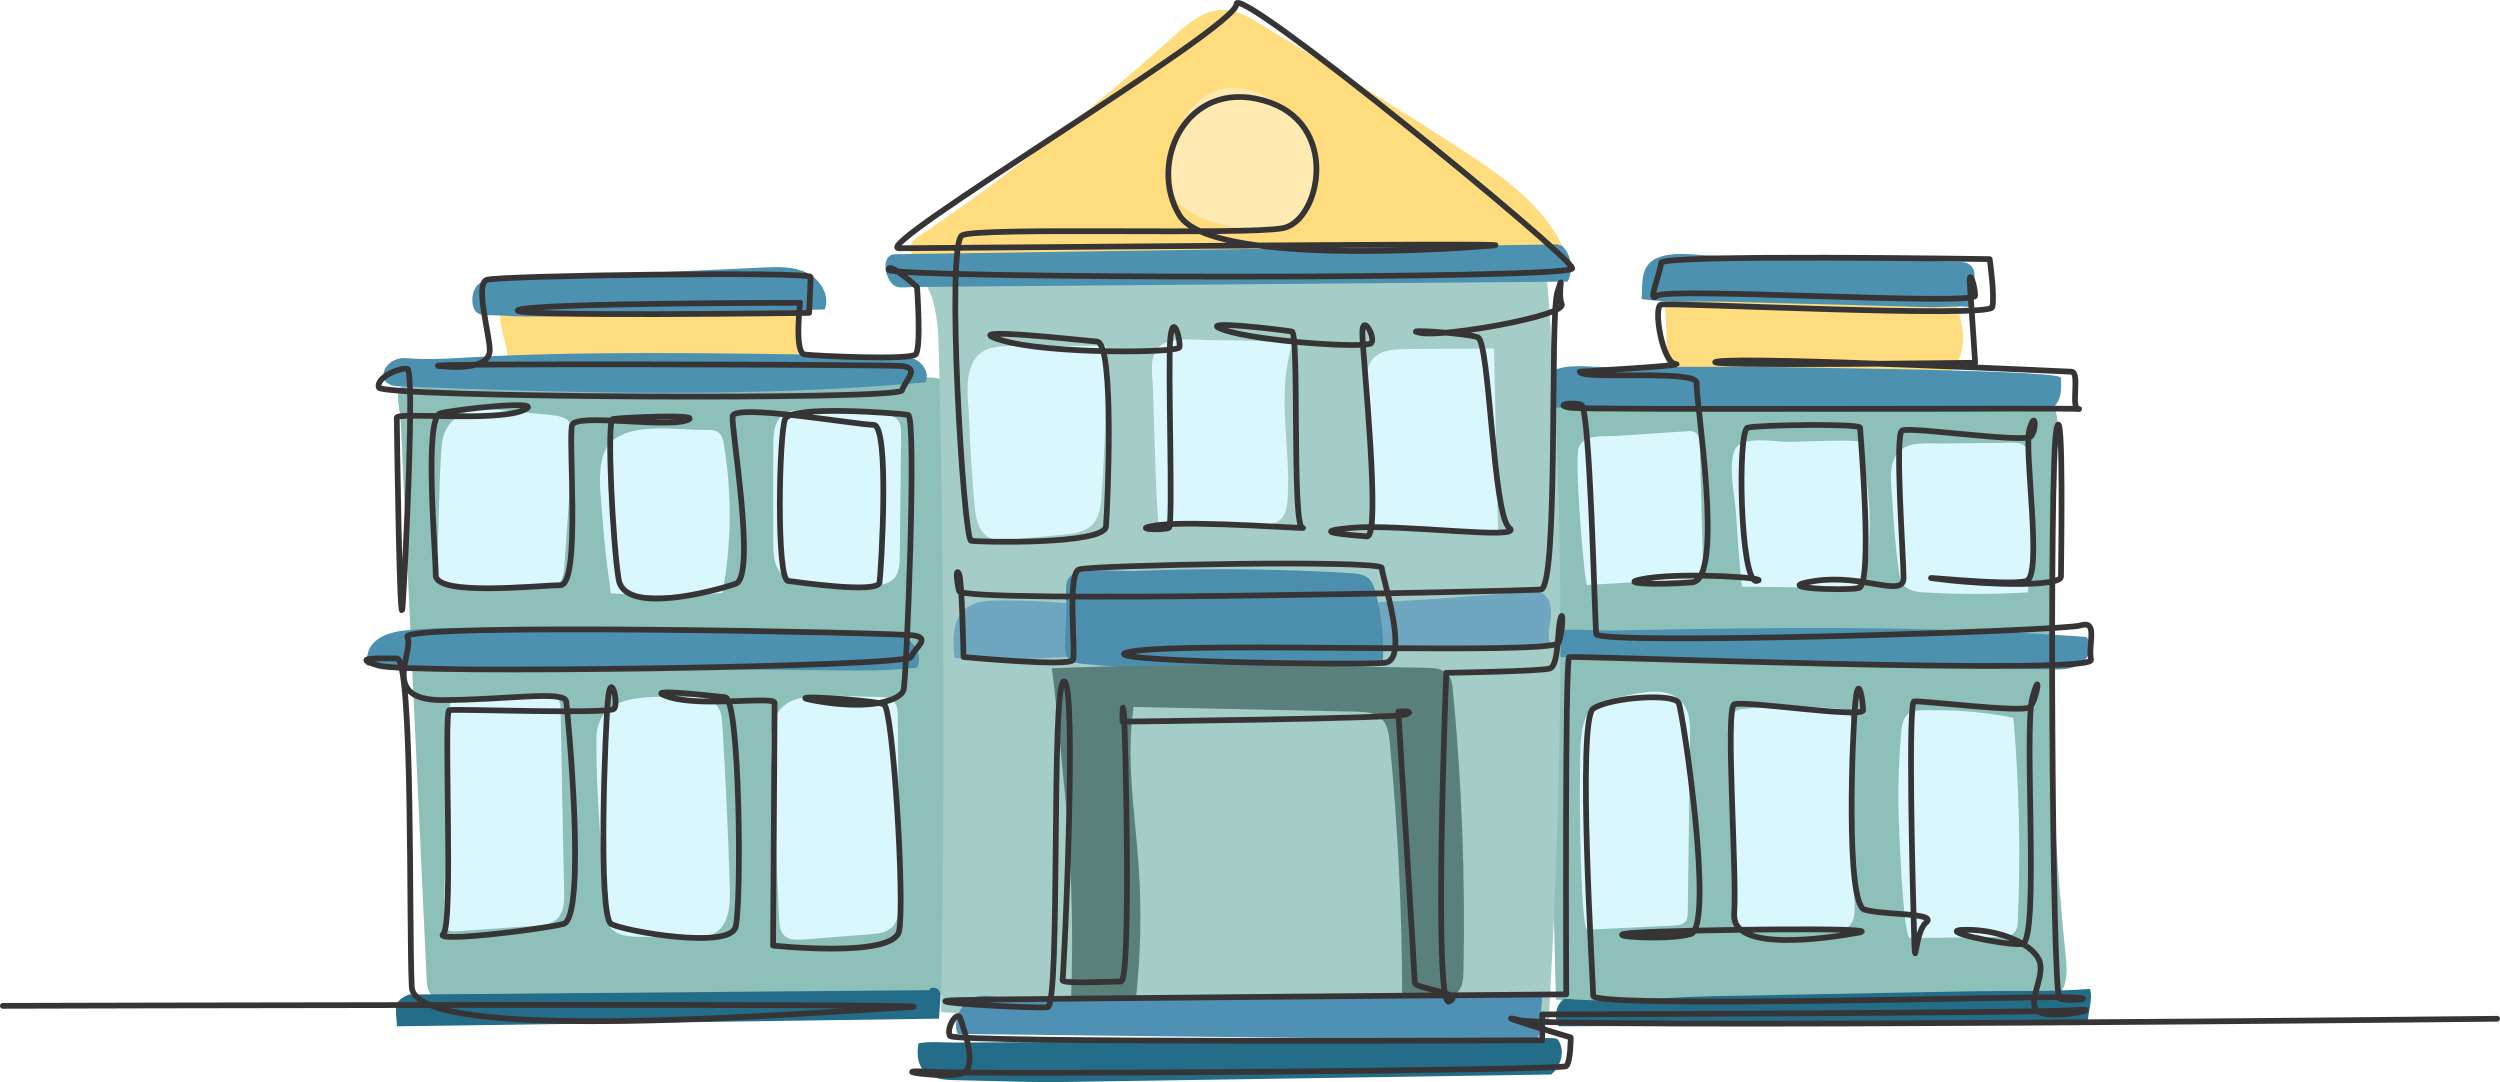 <?xml version="1.0" encoding="UTF-8"?>
<svg id="_レイヤー_1" data-name="レイヤー_1" xmlns="http://www.w3.org/2000/svg" width="150.275mm" height="65.049mm" version="1.1" viewBox="0 0 425.977 184.39">
  <!-- Generator: Adobe Illustrator 29.5.1, SVG Export Plug-In . SVG Version: 2.1.0 Build 141)  -->
  <path d="M72.685,166.595c.048,1.04.128,2.164.803,2.956.9,1.056,2.48,1.121,3.867,1.104,28.344-.358,56.689-.717,85.033-1.075-.374-34.171-.748-68.343-1.122-102.514-.007-.685-.034-1.427-.462-1.962-.578-.723-1.637-.782-2.563-.781-28.395.034-56.79.068-85.185.102-1.408.002-2.914.033-4.07.836-2.01,1.397-.835,4.368-.722,6.337.196,3.412.318,6.83.477,10.245.318,6.83.636,13.66.954,20.49.636,13.66,1.271,27.32,1.907,40.979.361,7.761.722,15.522,1.084,23.284Z" fill="#8dc0b9"/>
  <path d="M74.492,96.578c-.027.744-.04,1.543.368,2.166.638.976,1.99,1.108,3.155,1.141,4.547.13,9.094.26,13.641.39,1.284.037,2.736.008,3.617-.928.715-.76.825-1.89.898-2.931.493-7.077.987-14.153,1.48-21.23.079-1.126.121-2.373-.59-3.25-.75-.924-2.064-1.108-3.249-1.224-3.099-.304-6.198-.609-9.298-.913-4.93-.484-8.976,1.27-9.298,6.497-.416,6.743-.478,13.53-.724,20.281Z" fill="#daf7fd"/>
  <path d="M120.313,73.255c.746-.016,1.56-.01,2.142.457.594.477.769,1.294.894,2.046,1.387,8.354,1.302,16.951-.251,25.275-6.319.471-12.671.491-18.993.06-.687-4.498-1.189-9.025-1.504-13.564-.219-3.164-.809-6.871.188-9.968,2.032-6.311,12.509-4.198,17.524-4.306Z" fill="#daf7fd"/>
  <path d="M131.758,92.397c-.002,1.82.056,3.811,1.24,5.194,1.391,1.624,3.793,1.807,5.93,1.87,2.974.087,5.949.175,8.923.262,1.612.047,3.449.003,4.518-1.204.872-.985.931-2.424.945-3.739.074-6.929.148-13.858.222-20.787.01-.904-.021-1.912-.658-2.554-.576-.58-1.467-.672-2.282-.731-3.877-.281-7.753-.563-11.63-.844-4.849-.352-7.147.437-7.192,5.387-.053,5.715-.011,11.432-.017,17.147Z" fill="#daf7fd"/>
  <path d="M149.476,118.739c1.049.002,2.241.067,2.915.87.535.637.568,1.543.576,2.375.091,10.401.181,20.802.272,31.202.016,1.805-.085,3.87-1.486,5.007-.94.762-2.227.889-3.433.985-3.775.3-7.551.601-11.326.901-1.219.097-2.619.128-3.453-.766-.654-.7-.734-1.744-.778-2.7-.39-8.312-.781-16.624-1.171-24.935-.242-5.144-1.357-11.747,5.275-12.819,4.05-.654,8.515-.12,12.611-.12Z" fill="#daf7fd"/>
  <path d="M117.48,118.779c1.666-.015,3.552.11,4.626,1.383.802.951.916,2.287.991,3.53.557,9.209.978,18.427,1.262,27.648.088,2.86-.144,6.298-2.636,7.704-1.206.68-2.663.683-4.048.669-2.867-.03-5.735-.06-8.602-.09-1.805-.019-3.848-.144-5.013-1.523-.884-1.047-.992-2.523-1.059-3.892-.461-9.383-1.456-18.914-1.377-28.306.07-8.301,9.65-7.123,15.855-7.123Z" fill="#daf7fd"/>
  <path d="M76.808,119.269c5.472-.173,10.944-.345,16.417-.518.697-.022,1.5.002,1.938.544.313.388.337.927.347,1.425.204,10.424.408,20.848.611,31.272.032,1.618-.015,3.437-1.179,4.562-.988.954-2.48,1.102-3.85,1.198-4.373.307-8.746.613-13.119.92-.644.045-1.372.062-1.838-.386-.459-.441-.478-1.157-.467-1.793.203-11.101.405-22.201.608-33.302" fill="#daf7fd"/>
  <path d="M148.443,107.636c2.006.014,4.115.055,5.854,1.055,1.739,1,2.9,3.309,1.948,5.075-4.967.559-9.981.506-14.979.453-26.227-.282-52.453-.564-78.68-.846-.544-.006.205-2.54.331-2.787.569-1.116,1.608-1.908,2.741-2.384,1.889-.794,4.355-.894,6.395-1.03,5.535-.368,11.184-.004,16.729.036,12.74.092,25.48.183,38.22.275,7.147.051,14.294.103,21.441.154Z" fill="#4c91b0"/>
  <path d="M136.129,50.439c-.052,3.746-.105,7.491-.157,11.237-16.343,2.926-33.149,3.115-49.55.556.685-3.447-2.712-7.886-.335-11.044,1.541-2.048,4.81-1.534,6.992-1.393,8.948.579,17.964.386,26.929.478,1.358.014,16.121.176,16.121.166Z" fill="#ffdc7e"/>
  <path d="M140.529,52.72c.949-2.363-.757-5.12-3.046-6.236-2.289-1.115-4.958-1.021-7.501-.903-15.3.71-30.6,1.421-45.9,2.131-.778.036-1.595.083-2.259.491-1.197.736-1.568,2.601-1.231,3.898.541,2.086,2.299,1.497,4.336,1.642,3.496.249,6.957.22,10.462.162,9.57-.16,19.139-.378,28.707-.654,5.478-.158,10.956-.335,16.433-.532Z" fill="#4c91b0"/>
  <path d="M137.7,60.404c4.756.068,9.513.135,14.269.203,1.474.021,3.023.062,4.295.807,1.272.745,2.108,2.452,1.392,3.74-29.823,2.668-59.841,1.847-89.76.669-4.498-.177-2.489-5.097,1.245-4.795,4.936.399,9.85-.132,14.81-.349,11.447-.502,22.909-.578,34.366-.502,6.461.043,12.922.135,19.383.227Z" fill="#4c91b0"/>
  <path d="M345.172,67.355c1.313.022,2.721.075,3.78.852,1.743,1.279,1.749,3.831,1.598,5.988-2.073,29.584-1.589,59.347,1.444,88.848.247,2.399.346,5.228-1.517,6.759-1.19.978-2.843,1.105-4.382,1.183-26.974,1.376-54.03,1.153-80.978-.666-.623-25.144-1.247-50.289-1.87-75.433-.154-6.208-.308-12.417-.462-18.625-.086-3.483-1.075-9.028,3.408-10.098,2.566-.612,5.742-.055,8.365-.01,3.185.054,6.37.109,9.555.163,6.215.106,12.429.212,18.644.318,14.138.241,28.277.482,42.415.723Z" fill="#8dc0b9"/>
  <path d="M283.679,63.691c14.112,2.395,28.529,2.984,42.789,1.749,1.7-.147,3.468-.343,4.91-1.255,2.043-1.291,3.035-3.818,3.097-6.234s-.663-4.775-1.38-7.083c-1.533-1.664-3.966-2.073-6.212-2.342-8.01-.959-16.088-1.347-24.154-1.163-3.385.077-6.624.134-9.867,1.13-3.123.959-6.109.469-9.267.9.137,4.826.711,9.434.083,14.298Z" fill="#ffdc7e"/>
  <path d="M333.342,44.577c.837.021,1.745.067,2.384.607,1.966,1.659-.837,5.212.591,7.352-.4-.599-6.076-.162-6.969-.186-2.323-.062-4.646-.124-6.969-.186-4.724-.126-9.447-.252-14.171-.377-4.724-.126-9.447-.252-14.171-.377-4.679-.125-9.711.235-14.319-.448.173-2.62-.292-5.636,2.509-6.945,2.7-1.262,6.613-.551,9.454-.48,8.872.221,17.744.443,26.617.664,5.015.125,10.029.25,15.044.375Z" fill="#4c91b0"/>
  <path d="M351.144,64.345c.16,1.874.126,4.154-1.482,5.129-.767.465-1.712.492-2.609.506-24.651.362-49.309.155-73.95-.621-2.598-.082-6.903.61-9.305-.312-1.566-.601-1.625-3.364-.449-4.852,2.017-2.553,7.201-1.638,9.987-1.65,12.26-.052,24.509-.128,36.768.13,3.523.074,40.94.498,41.04,1.669Z" fill="#4c91b0"/>
  <path d="M287.433,73.477c.464-.031.959-.054,1.363.177.705.404.808,1.36.83,2.173.203,7.576.406,15.153.61,22.729-6.604.372-13.207.745-19.811,1.117-.436.025-2.225-21.425-1.428-23.4.934-2.317,3.95-1.858,6.031-1.98,4.136-.243,8.27-.544,12.405-.816Z" fill="#daf7fd"/>
  <path d="M316.725,75.277c1.771,6.667,2.284,13.665,1.505,20.518-.15,1.324-.421,2.774-1.464,3.602-.95.754-2.268.773-3.48.758-5.496-.068-10.991-.135-16.487-.202-.42-4.081-.746-8.172-.978-12.269-.161-2.843-1.46-8.469-.197-11.071,1.211-2.494,6.778-1.32,9.093-1.322,1.102-.001,11.888-.462,12.007-.015Z" fill="#daf7fd"/>
  <path d="M342.671,75.43c.863-.01,1.832.021,2.429.645.456.476.569,1.175.653,1.829.979,7.639.897,15.413-.243,23.029-5.837.35-11.695.355-17.532.015-1.269-.074-2.67-.226-3.525-1.166-.673-.74-.841-1.797-.969-2.789-.489-3.789-.831-7.596-1.026-11.411-.126-2.466-.866-6.219.85-8.346,1.724-2.138,5.092-1.636,7.501-1.664,3.954-.047,7.908-.094,11.862-.141Z" fill="#daf7fd"/>
  <path d="M355.486,108.533c1.274,1.278.52,3.638-.999,4.612-1.519.974-3.445.961-5.249.916-28.675-.717-57.35-1.434-86.025-2.151.151.004.871-3.76,1.141-4.011.598-.554,2.463-.579,3.265-.597,2.414-.055,4.857.178,7.288.129,6.546-.132,13.093-.253,19.64-.332,12.935-.156,25.874-.149,38.804.271,7.386.239,14.767.613,22.136,1.165Z" fill="#4c91b0"/>
  <path d="M286.775,119.86c1.185,1.527,1.213,3.624,1.188,5.556-.128,10.019-.257,20.038-.385,30.057-.006.496-.022,1.024-.299,1.436-.445.661-1.361.763-2.157.801-4.882.234-9.765.467-14.647.701-1.193.057-1.353-23.455-1.267-25.62.131-3.298-.28-7.842,1.143-10.901,1.086-2.335,3.397-2.678,5.701-3.135,3.306-.655,8.219-2.122,10.724,1.104Z" fill="#daf7fd"/>
  <path d="M312.232,120.664c.956.073,1.995.2,2.671.88.753.756.809,1.94.819,3.007l.285,29.78c.011,1.18-.024,2.487-.832,3.348-.906.966-2.408.983-3.732.931-4.949-.194-9.898-.388-14.847-.582-1.276-.05-1.586-25.151-1.574-27.555.011-2.301.051-4.603.141-6.902.105-2.685.437-2.666,3.077-2.878,4.654-.375,9.335-.386,13.99-.028Z" fill="#daf7fd"/>
  <path d="M343.062,122.307c.996,11.5,1.25,23.064.758,34.597-.026.615-.066,1.264-.411,1.773-.605.891-1.857.99-2.933,1-5.01.049-10.021.097-15.031.146-1.266.012-1.986-21.135-1.991-23.154-.009-3.878.145-7.756.459-11.621.351-4.306,1.914-4.039,5.97-4.04,4.422,0,8.843.434,13.179,1.299Z" fill="#daf7fd"/>
  <path d="M355.734,174.5l-90.126.373c-.923-1.46-.531-3.6.847-4.641.215.018.43-.042.645-.024,8.075.691,16.658-.314,24.75-.467,14.873-.281,29.746-.561,44.619-.842,6.489-.122,13.205.122,19.635-.399.585,1.687-.422,4.158-.37,5.999Z" fill="#236d88"/>
  <path d="M67.628,174.873l92.365-1.306c.059-1.089.18-2.173.239-3.263.031-.573.044-1.204-.317-1.65s-1.457-.494-1.601.061l-88.634.746c-2.932,1.192-2.145,2.43-2.053,5.411Z" fill="#236d88"/>
  <path d="M263.368,44.628c3.613,42.986,2.935,86.333.514,129.404-34.52.237-69.07.473-103.531-1.565.678-37.508.551-75.031-.382-112.533-.081-3.239-.237-6.603-1.333-9.685-.641-1.802-3.143-4.836-.555-5.803,1.452-.543,4.198.008,5.744.01,6.282.011,12.564.022,18.847.033,16.47.029,32.941.057,49.411.086,10.264.018,20.528.035,30.792.053.024,0,.493-.006.493,0Z" fill="#a4cdc7"/>
  <path d="M188.452,58.914c.095,8.506-.16,17.015-.766,25.5-.127,1.784-.339,3.724-1.592,5-1.26,1.283-3.209,1.524-4.999,1.693-2.986.282-5.972.563-8.957.845-1.213.114-2.505.215-3.587-.346-1.878-.973-2.309-3.422-2.496-5.529-.435-4.894-.748-9.799-.939-14.709-.117-3.006-.817-7.163.824-9.916,1.703-2.856,5.181-2.472,8.06-2.483,1.205-.004,14.452-.069,14.452-.053Z" fill="#daf7fd"/>
  <path d="M220.288,58.43c-2.886,8.399-.355,17.612-.875,26.478-.079,1.354-.303,2.846-1.343,3.717-.93.779-2.248.835-3.461.854-5.707.09-11.413.18-17.12.269-.381.006-.969-21.264-1.006-23.171-.047-2.393-.954-6.304,1.447-7.827,2.259-1.433,6.419-.77,8.923-.779,4.482-.015,8.965.137,13.436.458Z" fill="#daf7fd"/>
  <path d="M254.562,59.384c.23,10.543.461,21.087.691,31.63-6.999-.417-13.997-.833-20.996-1.25.209.012-1.88-24.663-1.271-26.837.905-3.232,3.873-3.422,6.762-3.453,4.938-.052,9.876-.06,14.814-.09Z" fill="#daf7fd"/>
  <path d="M259.846,100.798c1.067-.101,2.229-.183,3.123.407,1.357.894,1.435,2.839,1.203,4.447s-.593,3.39.301,4.746c-26.514.618-53.03,1.114-79.549,1.489-7.255.102-15.07,1.011-22.261.219-.69-5.367.213-9.512,6.119-9.754,6.904-.283,13.993.636,20.906.82,14.936.398,29.887.219,44.81-.535,8.461-.428,16.913-1.041,25.347-1.839Z" fill="#70a7c0"/>
  <path d="M181.469,109.856c-.024.722-.034,1.496.361,2.101.578.885,1.774,1.071,2.827,1.168,16.932,1.562,34.004,1.616,50.946.159.281-4.151-.134-8.348-1.223-12.363-.242-.891-.549-1.824-1.252-2.422-.797-.678-1.92-.777-2.964-.841-8.24-.504-16.497-.723-24.752-.659-4.089.032-8.177.133-12.263.303-2.279.095-9.297-.691-10.901,1.01-.938.995-.517,3.596-.557,4.807-.074,2.245-.148,4.49-.222,6.736Z" fill="#4c8eae"/>
  <path d="M182.533,169.157c-.03.906.002,1.962.727,2.506.556.417,1.32.369,2.012.303,2.721-.263,5.441-.525,8.162-.788.923-7.8,1.121-15.685.59-23.521-.615-9.072-2.201-18.203-.874-27.199,12.641.268,25.282.537,37.922.805,1.507.032,3.16.12,4.266,1.144,1.101,1.019,1.32,2.652,1.464,4.145,1.398,14.444,2.102,28.955,2.111,43.467,1.622-.47,3.345-.018,5.023.166,1.678.184,3.623-.023,4.635-1.375.715-.955.772-2.233.795-3.425.317-15.934-.285-31.886-1.801-47.75-.093-.973-.218-2.016-.865-2.749-.86-.977-2.323-1.073-3.624-1.098-21.3-.408-42.617-.815-63.902.089.267,0,2.615,24.651,2.768,26.691.71,9.51.908,19.058.591,28.589Z" fill="#5a807b"/>
  <path d="M262.808,169.275c-.129,2.077-.343,4.156-.472,6.233-.048.778-.241,1.791-1.021,1.791,0,0-98.15-1.12-98.15-1.12-.934-2.396.692-5.649,3.18-6.346,1.614-.452,3.726.148,5.398.156,2.468.012,4.938-.039,7.405-.058,7.37-.058,14.74-.116,22.11-.173,16.201-.127,32.402-.254,48.604-.381.693-.005,12.938.038,12.946-.102Z" fill="#4f91b4"/>
  <path d="M265.421,177.112c1.344,1.808.627,4.547-1.12,5.971l-85.088,1.306c-5.676-.034-11.35-.248-17.025-.36-4.137-.082-6.448-1.768-5.687-6.244,1.861-.399,4.233-.132,6.206-.143,5.111-.026,10.222-.053,15.334-.079,14.762-.076,29.524-.152,44.286-.229,12.314-.064,24.627-.127,36.941-.191.66-.003,5.739-.589,6.153-.032Z" fill="#236d88"/>
  <path d="M199.899,6.254c2.484-2.242,5.3-4.658,8.646-4.581,2.286.053,4.356,1.283,6.306,2.477,11.492,7.033,22.985,14.067,34.286,21.403,7.307,4.744,14.974,10.16,17.909,18.363-23.217-.599-46.443-.833-69.668-.701-11.69.066-23.379.226-35.066.477-1.518.033-5.988.956-6.948-.462-1.326-1.959,1.935-3.446,3.105-4.252,4.496-3.095,8.928-6.281,13.294-9.556,9.722-7.292,19.113-15.025,28.135-23.168Z" fill="#ffdc7e"/>
  <path d="M267.1,47.987c1.027-1.924.671-4.489-.859-6.044-.337-.098-.656-.301-1.007-.301,0,0-112.688,1.679-112.705,1.679-2.709.04-1.68,4.816.177,5.515.749.282,1.904.07,2.734.065,1.703-.009,3.405-.028,5.108-.042,5.696-.047,11.391-.093,17.087-.14,15.76-.129,31.519-.258,47.279-.388,12.453-.102,24.906-.204,37.358-.306,1.609-.013,3.218-.026,4.828-.04Z" fill="#4c91b0"/>
  <path d="M203.19,18.269c-1.698,1.917-2.779,4.314-3.476,6.779-.801,2.829-1.072,6.049.468,8.553,1.79,2.912,5.428,3.997,8.751,4.797,3.081.741,6.37,1.429,9.363.388,3.539-1.23,5.97-4.844,6.256-8.58.286-3.735-1.375-7.467-3.997-10.142-4.845-4.945-12.181-7.649-17.365-1.795Z" fill="#ffeab2"/>
  <path d="M425.488,173.587s-160.407,1.712-166.538.244c-6.131-1.468,8.686,2.935,8.686,2.935,0,0,0,4.159-.767,4.892-.765.734-98.353,1.468-107.804.979-9.453-.49,2.043,1.223,4.853.244,2.81-.979.256-7.582-.255-9.295-.511-1.712-2.555,1.712-1.788,2.935.765,1.223,100.906.734,100.906.734v-4.402s85.069-.245,90.69-.734c5.62-.489-2.555,1.467-5.621.488-3.065-.978.511-5.626-.255-8.56-.767-2.936-6.386-5.626-12.518-5.626s6.386,2.69,9.453,2.446c3.066-.246.256-36.69,1.788-42.072,1.533-5.38.767.734-.511,1.713-1.277.979-18.649-1.223-19.67-.979-1.022.245-.256,31.309,0,39.381.255,8.071,0,0,2.043-1.712,2.044-1.713-7.152-1.223-10.474-2.202-3.321-.978-2.043-31.063-1.532-35.711.511-4.647,1.278.244,1.278,1.713s-20.437-1.713-21.97-.979c-1.533.734.511,29.108,0,35.711-.511,6.605,15.838,4.159,21.203,3.181,5.365-.979-29.888-.49-37.807,0-7.92.488,5.109,1.467,9.196.244,4.088-1.223-1.277-37.668-2.044-39.38-.766-1.713-11.752-.979-14.562.978-2.81,1.958,0,46.718,0,48.92s75.872,0,81.237.244c5.365.245-.511.734-1.788.245-1.278-.489-1.788-91.172-.511-97.042,1.278-5.871.767,23.418.767,25.129s-12.008,1.468-20.182.489c-8.174-.978,11.497,1.223,14.307.245,2.81-.979-.511-22.44.511-25.864,1.022-3.425,1.278,0,.255,1.223-1.022,1.223-20.692-1.713-21.97-.979-1.276.734.256,21.705.256,25.13s-6.897-.733-15.072.49c-8.175,1.223,4.854,1.711,7.408,1.223,2.555-.49.256-26.598.256-27.332s-17.371-.488-19.16,0c-1.788.489-1.277,26.598,1.533,26.109,2.81-.49-11.751-1.468-18.393-.49-6.643.978,1.788,1.223,7.408.734,5.621-.489.51-31.49.767-33.936.255-2.446-19.671-.488-19.927-1.956,0,0,18.571-1.096,16.322-1.312-2.25-.216-3.823-9.691-2.475-10.122,1.35-.43,56.005,2.369,56.454.431.451-1.939-.449-8.183-.449-8.183,0,0-56.005-.862-56.005.646s-2.473,7.106-.674,5.598c1.799-1.507,54.205,1.723,54.205,0s-1.125-4.952-.899-1.937c.225,3.015.899,13.351.899,13.351,0,0-49.482.646-43.859-.216,5.623-.86,60.274,1.744,60.274,1.744,1.532,0-.256,6.605,1.277,6.359,1.533-.244-84.302.245-86.857-.244-2.554-.489.512-.979,2.044-.489,1.533.489,2.299,37.115,2.554,39.072.256,1.957,79.449-.49,82.515-1.467,3.066-.979,1.278,3.18,1.788,5.87.511,2.69-88.135-.734-88.901-.489-.766.245-.511,57.48-.511,57.48,0,0-94.009.735-103.462.979-9.453.244,12.773,1.467,15.072,1.223,2.299-.244.511-55.28,2.81-55.524,2.299-.244,0,50.142-.255,50.876-.256.735,8.175.245,9.962.245s.767-42.315.512-45.495c-.256-3.18-.256,1.223-.256,1.223,0,0,46.494-.49,48.283-1.223,1.787-.733-1.277-.489-1.277-.489,0,0,2.81,45.251,2.81,46.229s8.686,1.713,5.876,3.18c-2.81,1.468-.511-56.012-.511-56.012,0,0,16.094-.246,17.626-.735,1.534-.488,1.278-6.114,1.789-8.316.511-2.201.511,1.713-.255,3.913-.767,2.202-61.823-.244-72.552,1.468-10.73,1.711,38.574,2.446,42.918,1.957,4.342-.49-.511-14.676-.511-16.144s-49.56-.489-51.604.244c-2.044.735-.511,14.187-1.021,15.41-.512,1.223-18.649-.489-18.649-.489,0,0-.256-13.208-.767-14.186-.511-.979-.511.733,0,2.934.511,2.202,96.053,0,99.12-.244,3.066-.244,1.532-46.411,2.81-50.568,1.278-4.159,0,0,.767,1.956.765,1.957-19.927,5.626-24.014,4.892-4.087-.735,7.664,0,9.707.734,2.045.733,2.555,30.267,5.365,32.467,2.81,2.202-18.649-.734-26.824,0-8.174.733,0,1.223,2.555,1.467,2.555.245-.767-31.244-.767-34.668s2.299.734,1.534,1.711c-.767.979-19.16-.244-25.035-2.201-5.876-1.957,10.218,0,11.495.244,1.278.245,0,33.202,1.789,33.446,1.788.244-18.393-1.223-24.269-.489-5.876.733.767.979,1.532.489.767-.489-.255-28.065.256-32.467.511-4.403,1.789.733,1.533,1.712-.255.978-22.225,1.222-30.399-1.223-8.175-2.446,13.284,0,16.348.244,3.066.244,1.789,28.31,1.534,31.49-.256,3.18-21.715,2.69-22.991,2.446-1.278-.245-4.343-50.569-1.534-52.036,2.81-1.467,48.283,0,54.67-1.223,6.386-1.223,9.963-18.1-3.322-21.769-13.284-3.669-19.671,10.762-14.305,19.567,5.365,8.807,48.283,5.626,53.648,5.138,5.364-.489-96.055.488-101.419.488S210.924,4.633,210.668.72c-.255-3.913,57.224,43.049,57.224,45.006s-116.491,1.713-116.491.244,4.853,2.935,4.853,2.935c0,0,.767,10.518-.255,11.496-1.022.979-17.116.246-18.905,0-1.788-.244-.766-8.805-.766-8.805,0,0-45.217,0-48.027,1.223-2.81,1.223,49.56.489,49.56.489,0,0,.256-5.137.256-6.115s-53.136-.244-55.18.489c-2.044.734.51,9.295.51,11.985s-4.087,3.18-8.685,2.691c-4.598-.489,75.106-.245,78.682,0,3.577.244.767,2.446.256,4.158-.511,1.712-88.646,1.223-89.156-.489-.511-1.711,3.576-3.424,4.854-3.18,1.277.245-.256,31.979-.767,40.051-.511,8.072-1.022-30.756-1.022-31.734s16.604.733,21.458-1.223c4.854-1.956-11.24-.245-14.05.489-2.81.734-.767,23.906-.767,27.575s17.627,1.713,21.203,1.713,1.277-25.374,2.044-27.331c.766-1.956,15.583.488,19.415-.735,3.832-1.222-11.496-.488-12.518-.244-1.022.244,0,21.216,1.022,27.331,1.022,6.115,16.349,1.957,19.926.734,3.577-1.223-.766-26.352-.511-28.554.255-2.201,21.203,1.468,24.014,1.468s1.277,24.885,1.022,26.842c-.256,1.957-13.54,0-15.584-.244-2.043-.245-1.533-25.13-.51-27.577,1.022-2.446,19.415-.978,20.947-.733,1.532.244-.255,45.187-.767,46.899-.511,1.712-5.364,3.425-14.305,1.956-8.941-1.467,9.452-.244,10.985.49,1.533.734,3.576,34,2.555,38.647-1.022,4.648-21.459,2.446-21.459,2.446,0,0,.006-1,.017-2.692.057-9.01.239-37.615.239-38.645,0-1.223-12.262.734-17.882-.979-5.621-1.711,6.897-.244,9.452,0,2.555.245,2.81,35.223,1.788,39.136-1.022,3.913-18.904.734-21.203-.49-2.299-1.223-1.022-34.244-.511-38.647.511-4.403,1.788.979,1.022,1.957-.766.979-27.079,0-28.1.245-1.022.244.766,36.69-1.022,38.157-1.788,1.467,16.35-.734,20.437-1.713,4.087-.978.766-35.955.511-37.913-.255-1.956-10.474-.244-21.203-.244s-4.598-8.316-5.876-10.762c-1.278-2.446,83.536-.733,86.345-.245,2.81.489.256,1.958-.511,3.669-.766,1.713-85.58,2.935-90.688,1.468-5.11-1.468.255-1.223,3.065-1.223s2.043,45.984,2.554,56.012c.511,10.029,69.486,4.159,84.558,3.425,15.072-.734-153.468-.244-154.234-.244" fill="none" fill-rule="evenodd" stroke="#363435" stroke-linecap="round" stroke-linejoin="round" stroke-width=".977"/>
</svg>